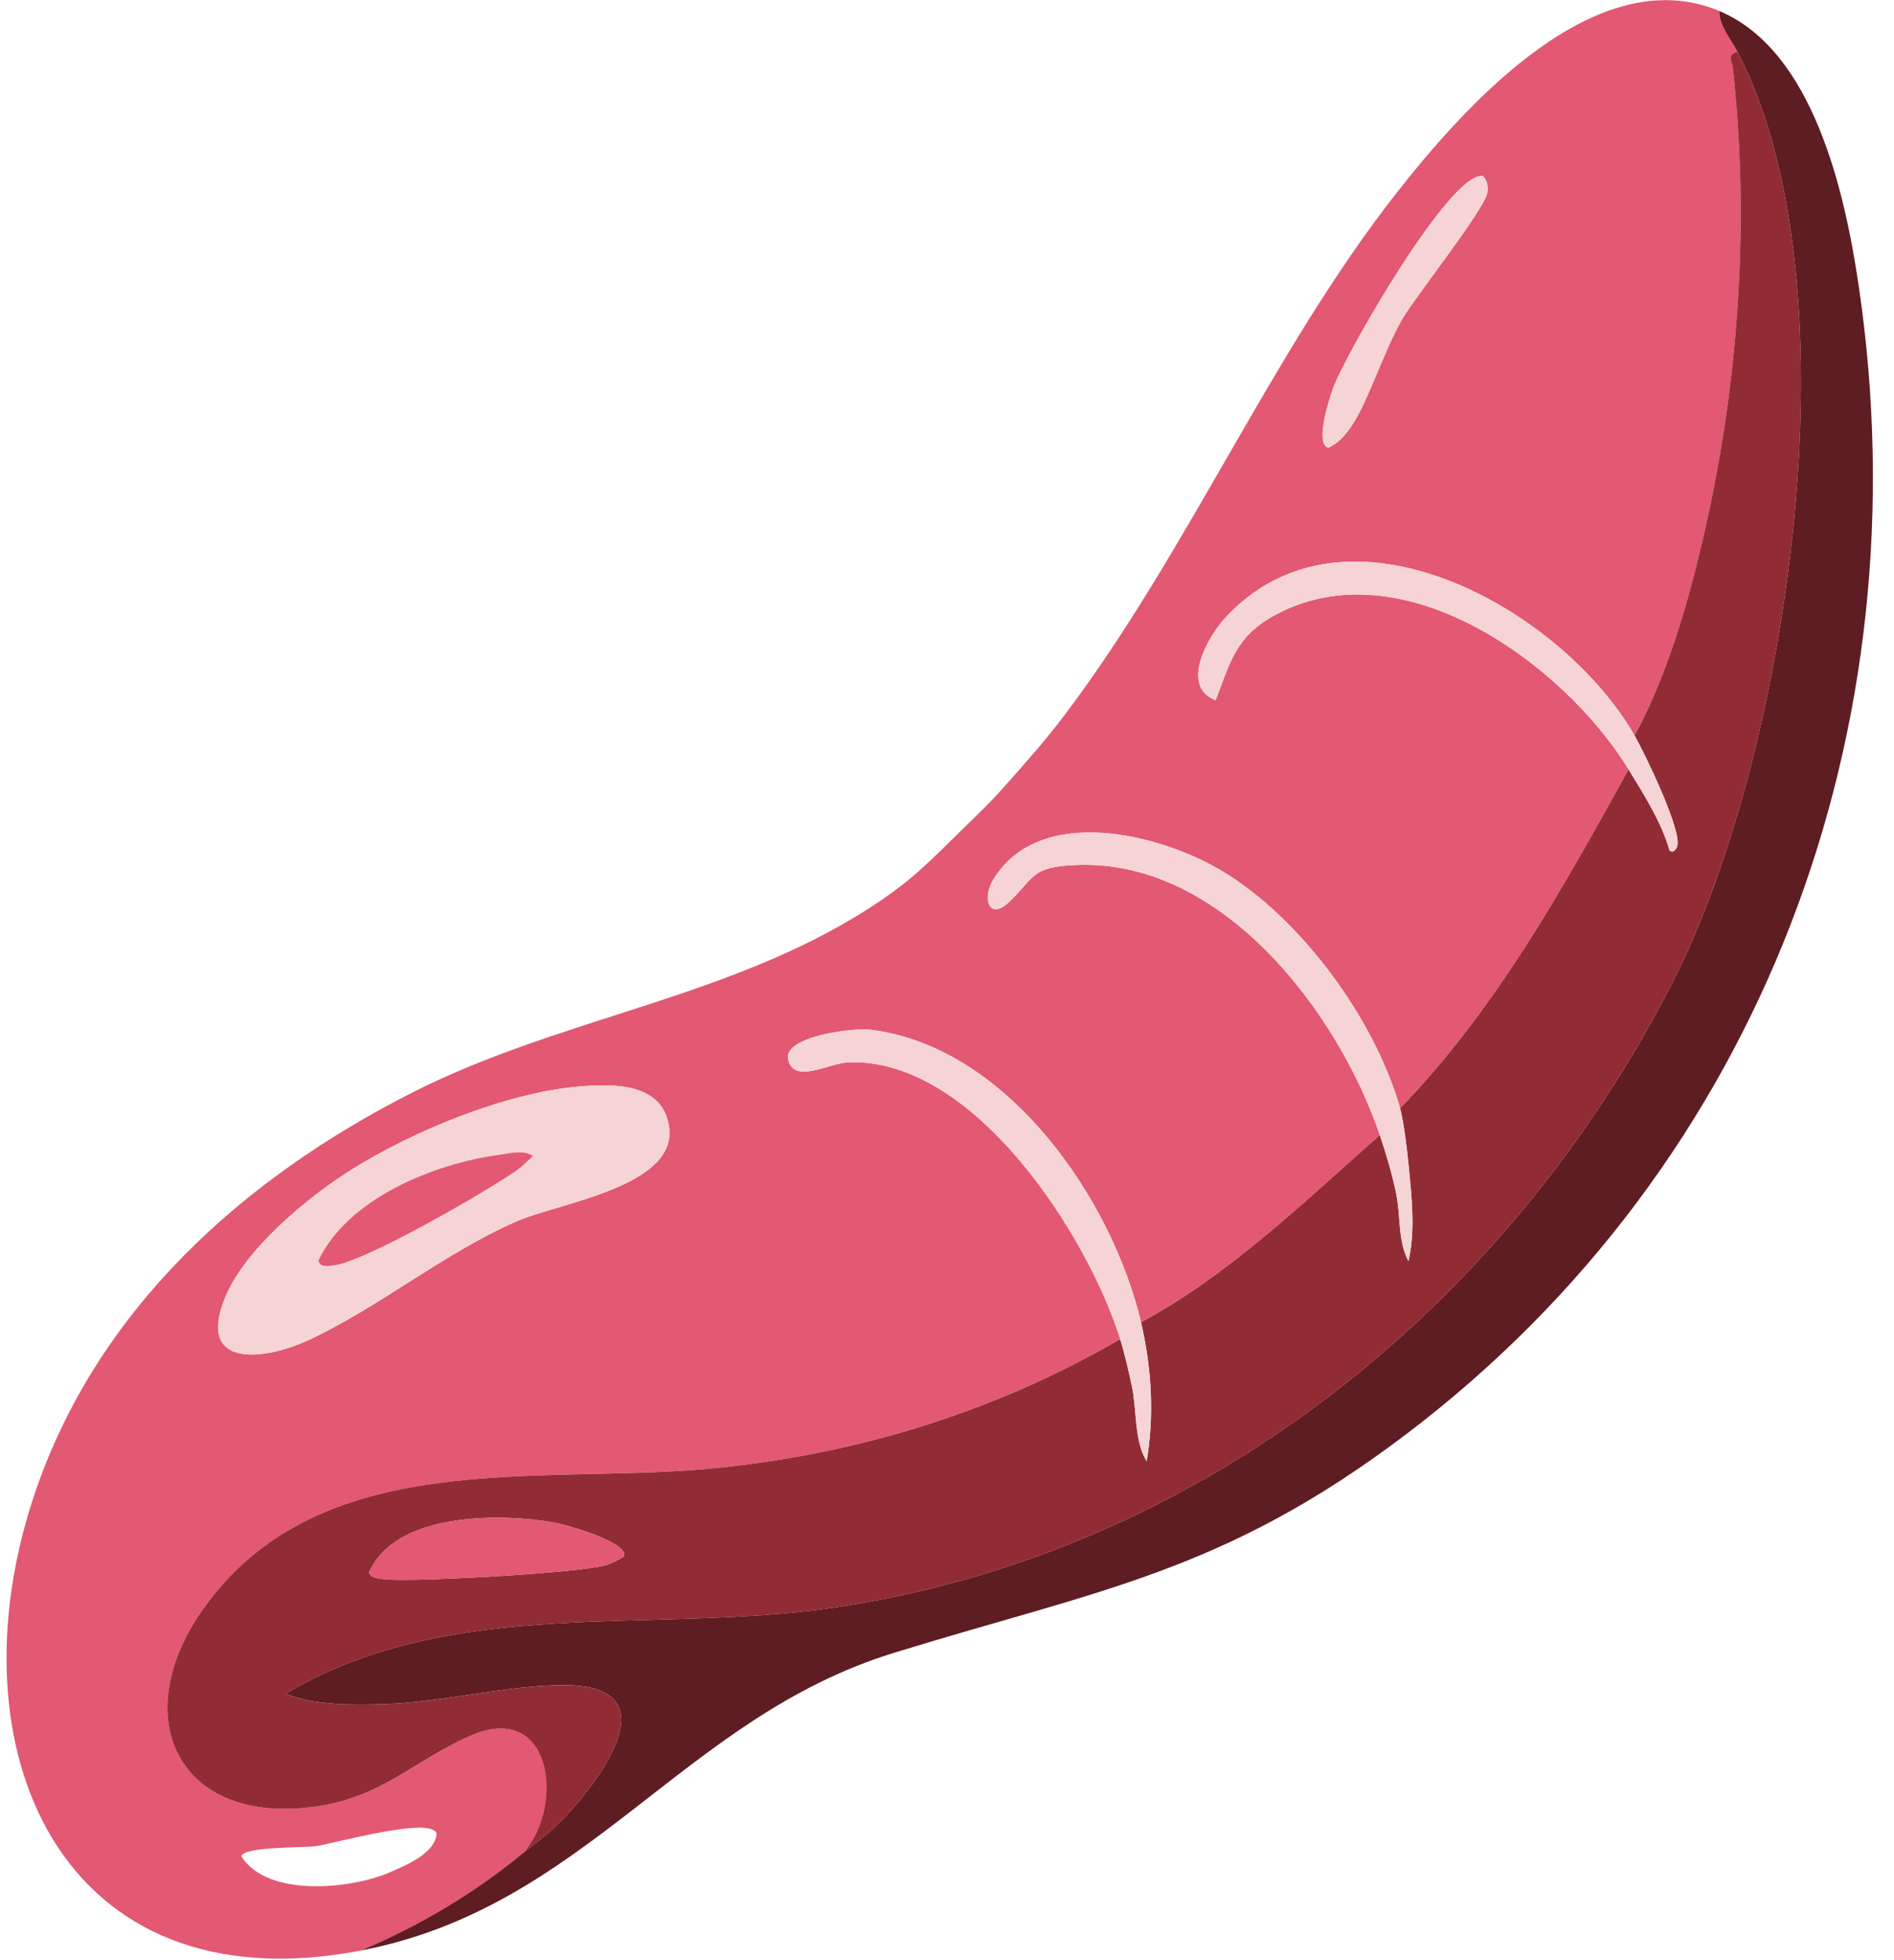 <svg xmlns="http://www.w3.org/2000/svg" fill="none" viewBox="0 0 87 90" height="90" width="87">
<path fill="#E35873" d="M78.974 0.506C78.982 1.207 79.489 1.769 79.803 2.367C79.299 2.531 79.564 2.791 79.601 3.122C80.388 10.301 79.858 17.711 78.223 24.744C77.525 27.747 76.553 31.081 75.084 33.768C71.7 27.904 61.749 22.361 56.253 28.401C55.454 29.279 54.206 31.53 55.841 32.149C56.504 30.435 56.748 29.244 58.522 28.266C64.355 25.054 71.817 30.456 74.808 35.326C71.783 40.793 68.707 46.356 64.314 50.884C63.16 46.83 59.827 42.245 56.209 40.037C53.36 38.297 47.795 36.886 45.642 40.36C45.081 41.263 45.45 42.266 46.323 41.443C47.581 40.257 47.33 39.8 49.461 39.715C56.137 39.453 61.45 46.439 63.383 52.115C59.901 55.176 56.536 58.478 52.414 60.709C51.064 54.997 46.226 48.022 39.964 47.278C39.158 47.183 35.99 47.593 36.203 48.631C36.442 49.804 38.081 48.815 38.959 48.778C44.724 48.536 49.965 56.716 51.459 61.488C45.61 64.868 39.221 66.818 32.52 67.438C24.642 68.166 14.574 66.358 9.276 73.963C5.829 78.912 8.233 83.816 14.46 82.951C17.572 82.519 18.953 80.881 21.588 79.706C25.325 78.042 25.975 82.824 24.062 85.059C21.738 86.963 19.36 88.371 16.591 89.557C2.743 92.217 -2.345 80.243 1.59 68.594C4.445 60.141 11.121 54.12 18.971 50.149C25.767 46.711 33.5 45.835 39.931 41.696C41.855 40.458 42.616 39.636 44.183 38.102C44.986 37.317 45.47 36.868 46.246 35.991C47.176 34.942 48.04 33.973 48.888 32.85C54.562 25.343 58.42 16.161 64.148 8.861C67.352 4.78 73.32 -1.866 78.98 0.505L78.974 0.506ZM68.132 8.095C66.697 7.735 61.779 16.283 61.218 17.869C61.057 18.324 60.389 20.379 61.01 20.559C61.481 20.355 61.776 19.993 62.062 19.585C62.856 18.448 63.566 16.061 64.448 14.592C65.108 13.492 68.272 9.518 68.324 8.816C68.347 8.52 68.329 8.337 68.13 8.096L68.132 8.095ZM16.148 53.702C14.14 54.96 11.278 57.328 10.353 59.548C8.977 62.85 12.131 62.494 14.224 61.507C17.485 59.97 20.445 57.508 23.733 56.075C25.67 55.231 31.116 54.484 30.733 51.744C30.452 49.717 28.201 49.752 26.614 49.884C23.254 50.169 18.989 51.922 16.148 53.702ZM11.085 85.229C12.271 87.136 16.152 86.746 17.944 85.951C18.723 85.607 19.986 85.087 20.056 84.184C19.8 83.384 15.353 84.639 14.553 84.759C13.975 84.847 11.21 84.77 11.084 85.228L11.085 85.229Z"></path>
<path fill="#5E1D22" d="M16.587 89.557C19.355 88.371 21.733 86.963 24.057 85.06C24.582 84.629 25.116 84.257 25.607 83.774C27.213 82.197 30.863 77.672 26.376 77.388C23.96 77.237 20.319 78.171 17.672 78.244C16.223 78.285 14.463 78.319 13.124 77.764C20.78 73.215 29.964 75.054 38.352 73.807C55.171 71.306 69.147 60.072 76.802 45.157C82.169 34.7 85.388 13.053 79.802 2.365C79.488 1.767 78.981 1.205 78.973 0.505C83.298 2.316 84.749 8.833 85.387 13.178C88.35 33.35 81.035 53.413 64.552 65.882C56.187 72.211 50.452 72.992 41.048 75.894C31.322 78.897 26.951 87.565 16.584 89.556L16.587 89.557Z"></path>
<path fill="#912C35" d="M79.803 2.367C85.391 13.054 82.17 34.702 76.802 45.158C69.148 60.074 55.171 71.306 38.353 73.809C29.965 75.055 20.781 73.217 13.125 77.766C14.463 78.319 16.223 78.285 17.673 78.246C20.32 78.173 23.962 77.236 26.377 77.39C30.864 77.674 27.212 82.198 25.608 83.776C25.117 84.259 24.583 84.631 24.058 85.061C25.972 82.828 25.322 78.044 21.584 79.708C18.95 80.88 17.568 82.52 14.456 82.953C8.229 83.816 5.825 78.915 9.272 73.965C14.569 66.358 24.64 68.167 32.517 67.44C39.217 66.82 45.606 64.873 51.455 61.49C51.661 62.15 51.845 62.959 51.993 63.643C52.228 64.746 52.09 66.141 52.671 67.097C53.032 65.006 52.899 62.773 52.412 60.713C56.533 58.482 59.898 55.18 63.38 52.119C63.678 52.992 63.938 53.873 64.128 54.775C64.343 55.798 64.204 57.007 64.697 57.902C64.974 56.724 64.885 55.41 64.773 54.209C64.697 53.37 64.522 51.624 64.311 50.888C68.704 46.359 71.781 40.797 74.806 35.329C75.509 36.475 76.325 37.758 76.685 39.039C76.833 39.2 76.995 39.018 77.046 38.84C77.252 38.111 75.541 34.569 75.082 33.772C76.553 31.086 77.523 27.75 78.221 24.748C79.858 17.715 80.386 10.305 79.598 3.126C79.563 2.794 79.298 2.534 79.8 2.371L79.803 2.367ZM28.666 71.458C28.871 70.802 25.968 69.999 25.451 69.907C22.907 69.457 18.145 69.458 16.952 72.198C17.041 72.492 17.509 72.491 17.756 72.514C19.059 72.638 26.834 72.219 27.895 71.842C28.172 71.745 28.427 71.62 28.668 71.457L28.666 71.458Z"></path>
<path fill="#F6D4D5" d="M16.148 53.702C18.989 51.922 23.256 50.168 26.614 49.884C28.202 49.751 30.452 49.717 30.733 51.744C31.115 54.485 25.67 55.231 23.733 56.075C20.445 57.508 17.485 59.97 14.224 61.507C12.131 62.494 8.977 62.85 10.353 59.548C11.278 57.328 14.14 54.96 16.148 53.702ZM24.478 53.078C24.039 52.778 23.416 52.959 22.934 53.023C19.947 53.421 15.962 55.028 14.621 57.892C14.711 58.202 15.067 58.13 15.303 58.105C16.754 57.944 22.206 54.781 23.623 53.813C23.947 53.591 24.199 53.345 24.476 53.079L24.478 53.078Z"></path>
<path fill="#F6D4D5" d="M64.309 50.884C64.52 51.62 64.695 53.367 64.771 54.205C64.883 55.406 64.972 56.72 64.695 57.899C64.204 57.005 64.344 55.795 64.126 54.772C63.936 53.87 63.676 52.989 63.378 52.116C61.446 46.439 56.132 39.453 49.457 39.715C47.325 39.8 47.576 40.257 46.318 41.444C45.446 42.266 45.076 41.263 45.637 40.36C47.792 36.885 53.356 38.298 56.204 40.037C59.822 42.245 63.156 46.831 64.309 50.884Z"></path>
<path fill="#F6D4D5" d="M52.41 60.709C52.898 62.772 53.028 65.003 52.669 67.094C52.088 66.137 52.226 64.742 51.991 63.639C51.845 62.955 51.66 62.148 51.453 61.487C49.96 56.715 44.719 48.534 38.954 48.777C38.076 48.813 36.437 49.802 36.197 48.63C35.985 47.591 39.151 47.18 39.958 47.277C46.222 48.019 51.058 54.995 52.409 60.708L52.41 60.709Z"></path>
<path fill="#F6D4D5" d="M75.082 33.767C75.54 34.563 77.252 38.106 77.045 38.836C76.995 39.014 76.833 39.195 76.685 39.034C76.323 37.754 75.51 36.473 74.806 35.325C71.816 30.455 64.352 25.053 58.519 28.265C56.745 29.243 56.503 30.434 55.838 32.148C54.203 31.529 55.452 29.279 56.25 28.4C61.748 22.36 71.698 27.904 75.082 33.767Z"></path>
<path fill="#F6D4D5" d="M68.132 8.095C68.33 8.334 68.348 8.518 68.326 8.815C68.272 9.518 65.109 13.489 64.45 14.591C63.569 16.062 62.858 18.449 62.064 19.584C61.78 19.991 61.483 20.354 61.011 20.558C60.39 20.378 61.059 18.323 61.219 17.868C61.781 16.282 66.698 7.732 68.134 8.094L68.132 8.095Z"></path>
<path fill="#E35873" d="M28.666 71.458C28.425 71.621 28.17 71.746 27.894 71.843C26.832 72.22 19.056 72.637 17.754 72.515C17.509 72.491 17.039 72.493 16.95 72.199C18.144 69.459 22.905 69.458 25.449 69.908C25.968 69.999 28.871 70.802 28.664 71.459L28.666 71.458Z"></path>
<path fill="#E35873" d="M24.478 53.078C24.201 53.346 23.95 53.592 23.625 53.812C22.207 54.78 16.755 57.943 15.304 58.104C15.067 58.13 14.711 58.202 14.622 57.891C15.962 55.028 19.949 53.42 22.936 53.022C23.417 52.958 24.04 52.777 24.48 53.077L24.478 53.078Z"></path>
</svg>
